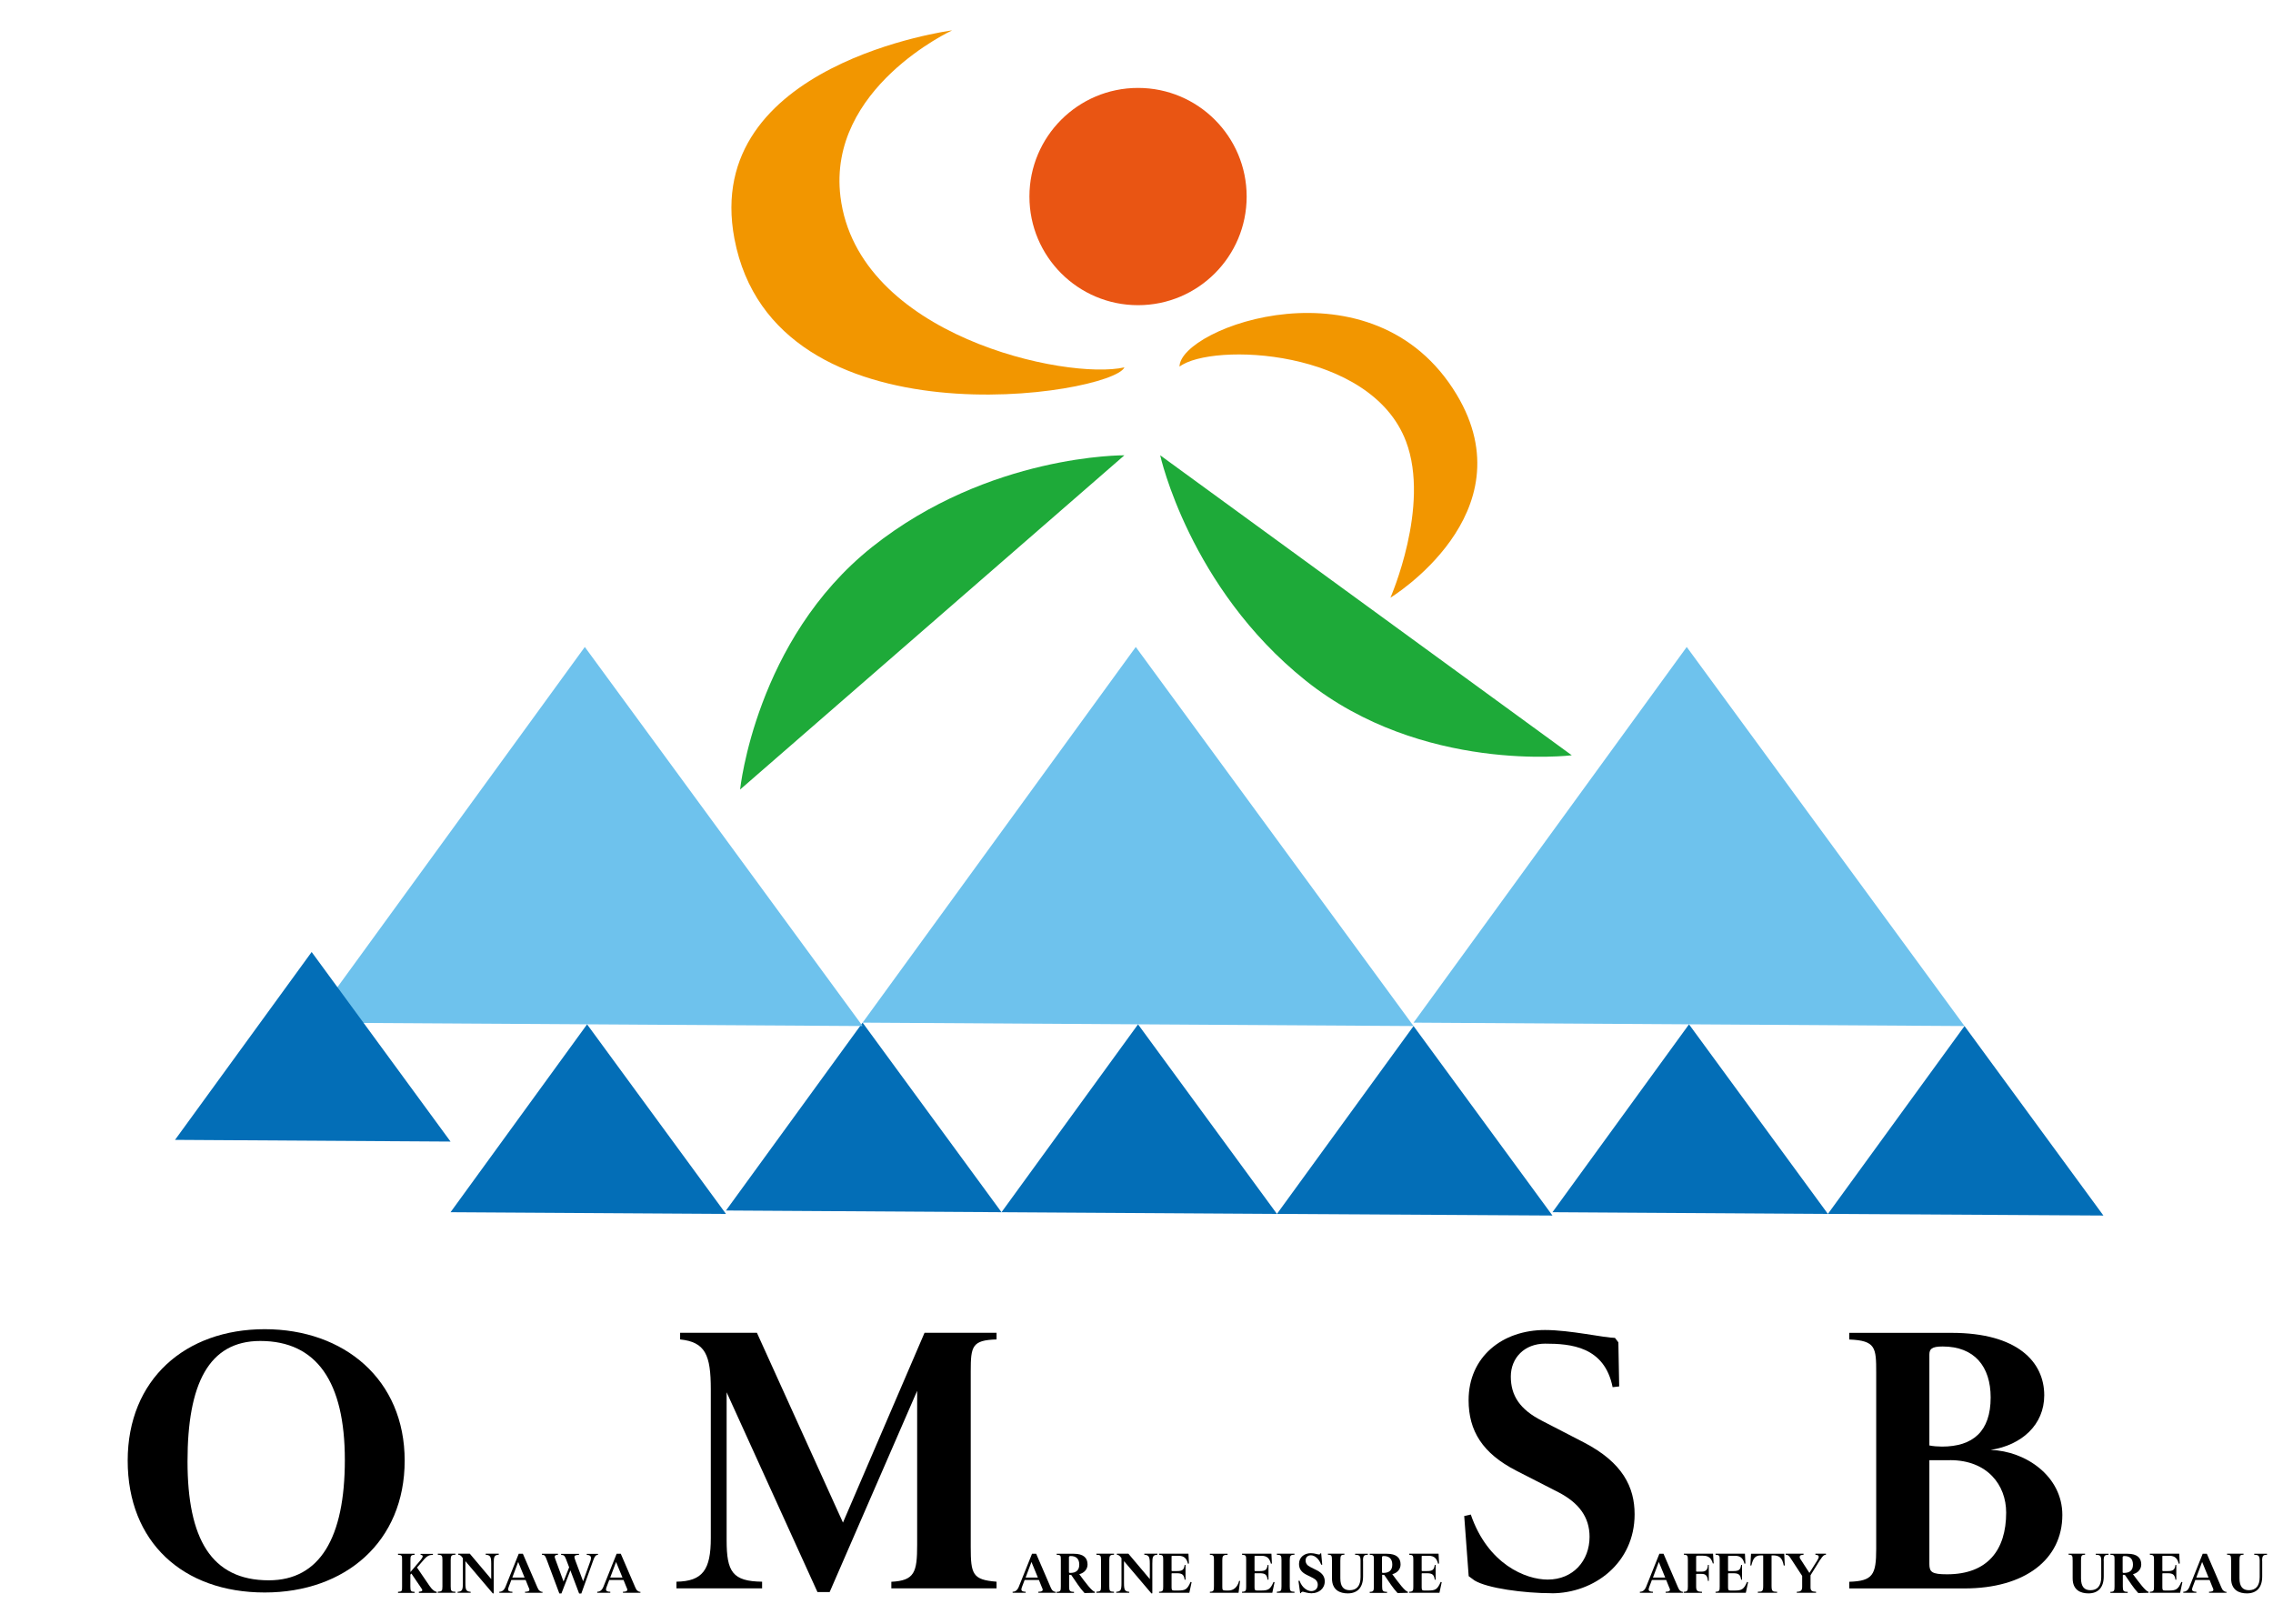<?xml version="1.0" encoding="UTF-8"?>
<svg id="logo" xmlns="http://www.w3.org/2000/svg" viewBox="0 0 280 200">
  <defs>
    <style>
      .cls-1 {
        fill: #f29600;
      }

      .cls-2 {
        fill: #e95513;
      }

      .cls-3 {
        fill: #036eb7;
      }

      .cls-4 {
        fill: #6ec2ed;
      }

      .cls-5 {
        fill: #1eaa39;
      }
    </style>
  </defs>
  <g>
    <path d="M32.61,196.15c-10.1,0-16.88-6.23-16.88-16.24s7.1-16.19,16.88-16.19,17.24,6.19,17.24,16.19-7.32,16.24-17.24,16.24Zm-.55-30.98c-6.37,0-8.96,5.32-8.96,14.83s2.91,14.65,10.01,14.65c6.28,0,9.37-5.23,9.37-14.83s-3.46-14.65-10.42-14.65Z"/>
    <g>
      <path d="M51.6,196.19v-.13c.33-.03,.42-.1,.42-.19,0-.07-.03-.12-.16-.31l-1.18-1.74-.13,.13v1.48c0,.55,.08,.63,.52,.64v.13h-2.04v-.13c.49-.03,.5-.09,.5-.64v-3.27c0-.55,0-.63-.5-.65v-.13h2.04v.13c-.47,.01-.51,.15-.51,.65v1.47l1.09-1.28c.29-.33,.42-.54,.42-.65,0-.1-.06-.18-.26-.18v-.13h1.52v.13c-.34,0-.65,.06-1.05,.51l-.91,1.05,1.55,2.27c.36,.53,.69,.71,.88,.72v.13h-2.2Z"/>
      <path d="M55.52,192.15v3.27c0,.55,.08,.63,.58,.64v.13h-2.17v-.13c.49-.03,.57-.09,.57-.64v-3.27c0-.55-.06-.63-.57-.65v-.13h2.17v.13c-.49,0-.58,.12-.58,.65Z"/>
      <path d="M56.45,191.5v-.13h1.42l2.64,3.13v-1.9c0-.83-.1-1.06-.68-1.1v-.13h1.61v.13c-.57,.03-.62,.26-.62,1.1v3.65l-.11,.02-3.38-3.98v2.68c0,.92,.11,1.04,.65,1.1v.12h-1.61v-.12c.55-.05,.65-.19,.65-1.1v-3.04c-.21-.33-.38-.42-.58-.43Z"/>
      <path d="M61.51,196.06c.33,0,.58-.18,.76-.61l1.63-4.07h.51l1.79,4.15c.08,.19,.17,.35,.29,.42,.1,.08,.19,.12,.34,.12v.12h-2.15v-.13c.37,0,.57-.08,.53-.3-.01-.06-.04-.13-.08-.21l-.38-.94h-1.76l-.3,.79c-.06,.15-.1,.29-.1,.37,0,.2,.18,.29,.53,.29v.13h-1.61v-.13Zm3.11-1.75l-.79-1.92-.72,1.92h1.52Z"/>
      <path d="M70.26,193.43l-1.1,2.84h-.26l-1.49-3.99c-.25-.66-.29-.77-.65-.77v-.13h1.97v.13c-.25,0-.4,.07-.4,.25,0,.04,.03,.15,.09,.32l1,2.72,.69-1.75-.39-1.02c-.16-.41-.27-.51-.6-.51v-.13h2.2v.13c-.38,0-.56,.08-.56,.24,0,.1,.04,.26,.13,.49l.94,2.52,.89-2.48c.04-.12,.08-.26,.08-.39,0-.23-.17-.38-.52-.38v-.13h1.38v.13c-.26,0-.4,.15-.6,.72l-1.45,4.04h-.27l-1.07-2.83Z"/>
      <path d="M73.57,196.06c.33,0,.58-.18,.76-.61l1.63-4.07h.51l1.79,4.15c.08,.19,.17,.35,.29,.42,.1,.08,.19,.12,.34,.12v.12h-2.15v-.13c.37,0,.57-.08,.53-.3-.01-.06-.04-.13-.08-.21l-.38-.94h-1.76l-.3,.79c-.06,.15-.1,.29-.1,.37,0,.2,.18,.29,.53,.29v.13h-1.61v-.13Zm3.11-1.75l-.79-1.92-.72,1.92h1.52Z"/>
    </g>
    <g>
      <path d="M124.74,196.06c.33,0,.58-.18,.76-.61l1.63-4.07h.51l1.79,4.15c.08,.19,.17,.35,.29,.42,.1,.08,.19,.12,.34,.12v.12h-2.15v-.13c.37,0,.57-.08,.53-.3-.01-.06-.04-.13-.08-.21l-.38-.94h-1.76l-.3,.79c-.06,.15-.1,.29-.1,.37,0,.2,.18,.29,.53,.29v.13h-1.61v-.13Zm3.11-1.75l-.79-1.92-.72,1.92h1.52Z"/>
      <path d="M132.27,191.38c1.22,0,1.7,.52,1.7,1.32,0,.53-.34,1.02-1.02,1.2,.79,1.07,1.55,2.09,1.92,2.17v.12l-1.27,.03c-.6-.64-1.06-1.39-1.64-2.23-.03,0-.11-.02-.17-.02-.06,0-.09,.01-.09,.05v1.4c0,.51,.07,.65,.6,.65v.13h-2.13v-.13c.47,0,.51-.14,.51-.67v-3.3c0-.48-.01-.58-.51-.59v-.13h2.11Zm-.37,.28c-.15,0-.22,.04-.22,.15v1.8c0,.1,.02,.13,.17,.13,.72,0,1.1-.34,1.1-1.02s-.35-1.06-1.06-1.06Z"/>
      <path d="M136.65,192.15v3.27c0,.55,.08,.63,.58,.64v.13h-2.17v-.13c.49-.03,.57-.09,.57-.64v-3.27c0-.55-.06-.63-.57-.65v-.13h2.17v.13c-.49,0-.58,.12-.58,.65Z"/>
      <path d="M137.58,191.5v-.13h1.42l2.64,3.13v-1.9c0-.83-.1-1.06-.68-1.1v-.13h1.61v.13c-.57,.03-.62,.26-.62,1.1v3.65l-.11,.02-3.38-3.98v2.68c0,.92,.11,1.04,.65,1.1v.12h-1.61v-.12c.55-.05,.65-.19,.65-1.1v-3.04c-.21-.33-.38-.42-.58-.43Z"/>
      <path d="M146.5,196.19h-3.72v-.13c.48-.01,.51-.15,.51-.63v-3.33c0-.47-.04-.58-.51-.6v-.13h3.62l.06,1.21-.12,.03c-.15-.62-.45-.98-1.15-.98h-.77c-.08,0-.1,0-.1,.13v1.64c0,.1,0,.11,.1,.11h.56c.65,0,.87-.13,.95-.75h.11v1.81h-.11c-.08-.6-.29-.79-.95-.79h-.56c-.09,0-.1,0-.1,.07v1.65c0,.31,.04,.41,.31,.41h.47c.92,0,1.17-.15,1.56-1.06l.13,.03-.28,1.3Z"/>
      <path d="M152.58,196.19h-3.54v-.13c.48,0,.5-.17,.5-.72v-3.18c0-.49-.01-.65-.5-.65v-.13h2.18v.13c-.57,0-.65,.16-.65,.65v3.31c0,.38,.05,.44,.47,.44h.29c.61,0,1.12-.41,1.31-1.19h.12l-.19,1.47Z"/>
      <path d="M156.72,196.19h-3.72v-.13c.48-.01,.51-.15,.51-.63v-3.33c0-.47-.04-.58-.51-.6v-.13h3.62l.06,1.21-.12,.03c-.15-.62-.45-.98-1.15-.98h-.77c-.08,0-.1,0-.1,.13v1.64c0,.1,0,.11,.1,.11h.56c.65,0,.87-.13,.95-.75h.11v1.81h-.11c-.08-.6-.29-.79-.95-.79h-.56c-.09,0-.1,0-.1,.07v1.65c0,.31,.04,.41,.31,.41h.47c.92,0,1.17-.15,1.56-1.06l.13,.03-.28,1.3Z"/>
      <path d="M158.88,192.15v3.27c0,.55,.08,.63,.58,.64v.13h-2.17v-.13c.49-.03,.57-.09,.57-.64v-3.27c0-.55-.06-.63-.57-.65v-.13h2.17v.13c-.49,0-.58,.12-.58,.65Z"/>
      <path d="M161.6,196.25c-.53,0-.92-.17-1.08-.19-.13-.02-.25,.06-.27,.17h-.09s-.21-1.51-.21-1.51l.13-.03c.33,.94,1.03,1.29,1.45,1.29,.49,0,.8-.33,.8-.78,0-.37-.2-.64-.6-.84l-.8-.4c-.65-.33-.91-.75-.91-1.33,0-.81,.64-1.32,1.46-1.32,.48,0,.81,.16,1.01,.16,.08,0,.16-.05,.17-.15h.09l.13,1.41h-.13c-.26-.73-.79-1.16-1.27-1.16-.39,0-.65,.26-.65,.62s.17,.62,.6,.83l.79,.4c.75,.38,.97,.85,.97,1.36,0,.92-.77,1.46-1.58,1.46Z"/>
      <path d="M167.91,192.25v1.92c0,1.38-.7,2.09-1.89,2.09-.93,0-1.94-.38-1.94-1.85v-2.17c0-.66-.05-.74-.5-.74v-.13h2.03v.13c-.43,0-.5,.09-.5,.74v2.16c0,1.05,.42,1.47,1.17,1.47,.81,0,1.32-.5,1.32-1.61v-2.01c0-.63-.15-.74-.67-.74v-.13h1.57v.13c-.47,0-.6,.1-.6,.75Z"/>
      <path d="M170.83,191.38c1.22,0,1.7,.52,1.7,1.32,0,.53-.34,1.02-1.02,1.2,.79,1.07,1.55,2.09,1.92,2.17v.12l-1.27,.03c-.6-.64-1.06-1.39-1.64-2.23-.03,0-.11-.02-.17-.02-.06,0-.09,.01-.09,.05v1.4c0,.51,.07,.65,.6,.65v.13h-2.13v-.13c.47,0,.51-.14,.51-.67v-3.3c0-.48-.01-.58-.51-.59v-.13h2.11Zm-.37,.28c-.15,0-.22,.04-.22,.15v1.8c0,.1,.02,.13,.17,.13,.72,0,1.1-.34,1.1-1.02s-.35-1.06-1.06-1.06Z"/>
      <path d="M177.31,196.19h-3.72v-.13c.48-.01,.51-.15,.51-.63v-3.33c0-.47-.04-.58-.51-.6v-.13h3.62l.06,1.21-.12,.03c-.15-.62-.45-.98-1.15-.98h-.77c-.08,0-.1,0-.1,.13v1.64c0,.1,0,.11,.1,.11h.56c.65,0,.87-.13,.95-.75h.11v1.81h-.11c-.08-.6-.29-.79-.95-.79h-.56c-.09,0-.1,0-.1,.07v1.65c0,.31,.04,.41,.31,.41h.47c.92,0,1.17-.15,1.56-1.06l.13,.03-.28,1.3Z"/>
    </g>
    <g>
      <path d="M202.02,196.06c.33,0,.58-.18,.76-.61l1.63-4.07h.51l1.79,4.15c.08,.19,.17,.35,.29,.42,.1,.08,.19,.12,.34,.12v.12h-2.16v-.13c.37,0,.57-.08,.53-.3-.01-.06-.04-.13-.08-.21l-.38-.94h-1.76l-.3,.79c-.06,.15-.1,.29-.1,.37,0,.2,.18,.29,.53,.29v.13h-1.61v-.13Zm3.11-1.75l-.79-1.92-.72,1.92h1.52Z"/>
      <path d="M211,192.59c-.19-.67-.51-.97-1.22-.97h-.65c-.15,0-.19,.03-.19,.17v1.71c0,.06,.03,.08,.08,.08h.6c.43,0,.75-.15,.77-.83h.11v1.97h-.11c-.05-.7-.34-.86-.77-.86h-.6c-.08,0-.08,.02-.08,.08v1.47c0,.51,.13,.65,.72,.65v.13h-2.23v-.13c.44-.01,.49-.14,.49-.64v-3.28c0-.49-.04-.64-.49-.64v-.13h3.59l.08,1.2h-.1Z"/>
      <path d="M215.05,196.19h-3.72v-.13c.48-.01,.51-.15,.51-.63v-3.33c0-.47-.04-.58-.51-.6v-.13h3.62l.06,1.21-.12,.03c-.15-.62-.45-.98-1.15-.98h-.77c-.08,0-.1,0-.1,.13v1.64c0,.1,0,.11,.1,.11h.56c.65,0,.87-.13,.95-.75h.11v1.81h-.11c-.08-.6-.29-.79-.95-.79h-.56c-.09,0-.1,0-.1,.07v1.65c0,.31,.04,.41,.31,.41h.47c.92,0,1.17-.15,1.56-1.06l.13,.03-.28,1.3Z"/>
      <path d="M219.73,192.83c-.18-.96-.55-1.25-1.33-1.25-.08,0-.13,0-.17,.01,0,.04,0,.12,0,.19v3.52c0,.7,.1,.76,.68,.76v.13h-2.37v-.13c.54,0,.66-.05,.66-.73v-3.55c0-.08,0-.15-.01-.19-.04,0-.11-.01-.24-.01-.79,0-1,.41-1.21,1.25h-.12l.08-1.45h4.09l.07,1.45h-.12Z"/>
      <path d="M224.24,192.08l-1.21,1.95v1.49c0,.42,.19,.53,.68,.54v.13h-2.37v-.13c.47,0,.66-.14,.66-.6v-1.35l-1.45-2.22c-.17-.25-.27-.38-.58-.39v-.13h2.2v.13c-.34,.03-.44,.08-.47,.22-.02,.07-.01,.17,.07,.29l1.12,1.73,.99-1.57c.12-.19,.18-.36,.16-.46-.03-.14-.15-.18-.41-.21v-.13h1.3v.13c-.27,0-.46,.23-.67,.58Z"/>
    </g>
    <g>
      <path d="M259.15,192.25v1.92c0,1.38-.7,2.09-1.89,2.09-.93,0-1.94-.38-1.94-1.85v-2.17c0-.66-.05-.74-.5-.74v-.13h2.03v.13c-.43,0-.5,.09-.5,.74v2.16c0,1.05,.42,1.47,1.17,1.47,.81,0,1.32-.5,1.32-1.61v-2.01c0-.63-.15-.74-.67-.74v-.13h1.57v.13c-.47,0-.6,.1-.6,.75Z"/>
      <path d="M262.07,191.38c1.22,0,1.7,.52,1.7,1.32,0,.53-.34,1.02-1.02,1.2,.79,1.07,1.55,2.09,1.92,2.17v.12l-1.27,.03c-.6-.64-1.06-1.39-1.64-2.23-.03,0-.11-.02-.17-.02-.06,0-.09,.01-.09,.05v1.4c0,.51,.07,.65,.6,.65v.13h-2.13v-.13c.47,0,.51-.14,.51-.67v-3.3c0-.48-.01-.58-.51-.59v-.13h2.11Zm-.37,.28c-.15,0-.22,.04-.22,.15v1.8c0,.1,.02,.13,.17,.13,.72,0,1.1-.34,1.1-1.02s-.35-1.06-1.06-1.06Z"/>
      <path d="M268.55,196.19h-3.72v-.13c.48-.01,.51-.15,.51-.63v-3.33c0-.47-.04-.58-.51-.6v-.13h3.62l.06,1.21-.12,.03c-.15-.62-.45-.98-1.15-.98h-.77c-.08,0-.1,0-.1,.13v1.64c0,.1,0,.11,.1,.11h.56c.65,0,.87-.13,.95-.75h.11v1.81h-.11c-.08-.6-.29-.79-.95-.79h-.56c-.09,0-.1,0-.1,.07v1.65c0,.31,.04,.41,.31,.41h.47c.92,0,1.17-.15,1.56-1.06l.13,.03-.28,1.3Z"/>
      <path d="M268.95,196.06c.33,0,.58-.18,.76-.61l1.63-4.07h.51l1.79,4.15c.08,.19,.17,.35,.29,.42,.1,.08,.19,.12,.34,.12v.12h-2.15v-.13c.37,0,.57-.08,.53-.3-.01-.06-.04-.13-.08-.21l-.38-.94h-1.76l-.3,.79c-.06,.15-.1,.29-.1,.37,0,.2,.18,.29,.53,.29v.13h-1.61v-.13Zm3.11-1.75l-.79-1.92-.72,1.92h1.52Z"/>
      <path d="M278.67,192.25v1.92c0,1.38-.69,2.09-1.89,2.09-.93,0-1.94-.38-1.94-1.85v-2.17c0-.66-.05-.74-.5-.74v-.13h2.03v.13c-.43,0-.5,.09-.5,.74v2.16c0,1.05,.42,1.47,1.17,1.47,.81,0,1.32-.5,1.32-1.61v-2.01c0-.63-.15-.74-.67-.74v-.13h1.57v.13c-.47,0-.6,.1-.6,.75Z"/>
    </g>
    <path d="M109.8,195.65v-.82c2.87-.14,3.18-1.18,3.18-4.55v-18.97l-10.78,24.79h-1.5l-11.19-24.61v18.24c0,3.87,.73,5.05,4.37,5.09v.82h-10.55v-.82c3.23-.05,4.23-1.46,4.23-5.37v-18.33c0-4.23-.68-5.82-3.78-6.14v-.82h9.46l10.6,23.38,10.05-23.38h8.87v.82c-3,.09-3.18,.82-3.18,3.91v21.65c0,3.37,.23,4.05,3.18,4.28v.82h-12.97Z"/>
    <path d="M191.14,196.24c-3.41,0-7.93-.61-9.5-1.57l-.72-.53-.55-7.41,.81-.18c2.11,6.14,6.78,8.01,9.47,8.01,3.14,0,5.16-2.32,5.16-5.27,0-2.41-1.3-4.18-3.86-5.5l-5.16-2.64c-4.17-2.14-5.88-4.91-5.88-8.69,0-5.32,4.13-8.64,9.42-8.64,3.1,0,7.35,.97,8.61,.97l.42,.55,.1,5.43-.81,.09c-1-5.02-5.18-5.36-8.32-5.36-2.51,0-4.22,1.73-4.22,4.05s1.08,4.05,3.86,5.46l5.11,2.64c4.84,2.5,6.28,5.55,6.28,8.87,0,6-4.98,9.73-10.23,9.73Z"/>
    <path d="M241.99,195.65h-14.19v-.82c2.91-.09,3.32-.86,3.32-4.05v-21.7c0-3.09-.05-3.96-3.32-4.09v-.82h12.6c8.14,0,11.42,3.59,11.42,7.69,0,3.64-2.78,6.14-6.6,6.73,4.32,.14,8.83,3.23,8.83,8.01,0,5.5-4.64,9.05-12.05,9.05Zm-2.68-29.8c-1.36,0-1.64,.32-1.64,1v11.19c.41,.09,1.09,.14,1.55,.14,3.82,0,6-1.87,6-6.05,0-3.82-2-6.28-5.91-6.28Zm.91,14.01h-2.55v12.78c0,1,.32,1.27,2.18,1.27,5,0,7.28-3,7.28-7.6,0-3.41-2.32-6.46-6.91-6.46Z"/>
  </g>
  <g>
    <polygon class="cls-4" points="139.91 79.69 174.13 126.38 106.26 125.96 139.91 79.69"/>
    <polygon class="cls-3" points="140.19 126.17 157.3 149.52 123.37 149.31 140.19 126.17"/>
    <polygon class="cls-3" points="106.26 125.96 123.37 149.31 89.43 149.1 106.26 125.96"/>
    <polygon class="cls-3" points="174.13 126.38 191.24 149.72 157.3 149.52 174.13 126.38"/>
    <polygon class="cls-4" points="207.78 79.69 242 126.38 174.13 125.96 207.78 79.69"/>
    <polygon class="cls-3" points="208.06 126.17 225.17 149.52 191.24 149.31 208.06 126.17"/>
    <polygon class="cls-3" points="242 126.38 259.11 149.72 225.17 149.52 242 126.38"/>
    <polygon class="cls-4" points="72.04 79.69 106.26 126.38 38.39 125.96 72.04 79.69"/>
    <polygon class="cls-3" points="72.32 126.17 89.43 149.52 55.5 149.31 72.32 126.17"/>
    <polygon class="cls-3" points="38.39 117.26 55.5 140.61 21.56 140.4 38.39 117.26"/>
    <circle class="cls-2" cx="140.19" cy="24.21" r="13.38"/>
    <path class="cls-1" d="M138.51,45.25c-7.08,1.61-32.88-3.86-34.98-21.03-1.63-13.38,13.76-20.48,13.76-20.48,0,0-30.9,4.07-26.82,25.66,4.9,25.88,46.4,19.25,48.04,15.86Z"/>
    <path class="cls-1" d="M145.31,45.15c3.97-2.98,23.55-2.25,27.89,9.22,3.02,7.98-1.92,19.25-1.92,19.25,0,0,16.99-10.33,8.16-25.02-10.28-17.1-34.14-8.24-34.14-3.44Z"/>
    <path class="cls-5" d="M138.51,56.08l-47.34,41.17s1.9-18.47,16.29-29.9c14.39-11.43,31.05-11.27,31.05-11.27Z"/>
    <path class="cls-5" d="M142.92,56.08l50.7,36.95s-18.43,2.27-32.78-9.2c-14.35-11.48-17.92-27.75-17.92-27.75Z"/>
  </g>
</svg>